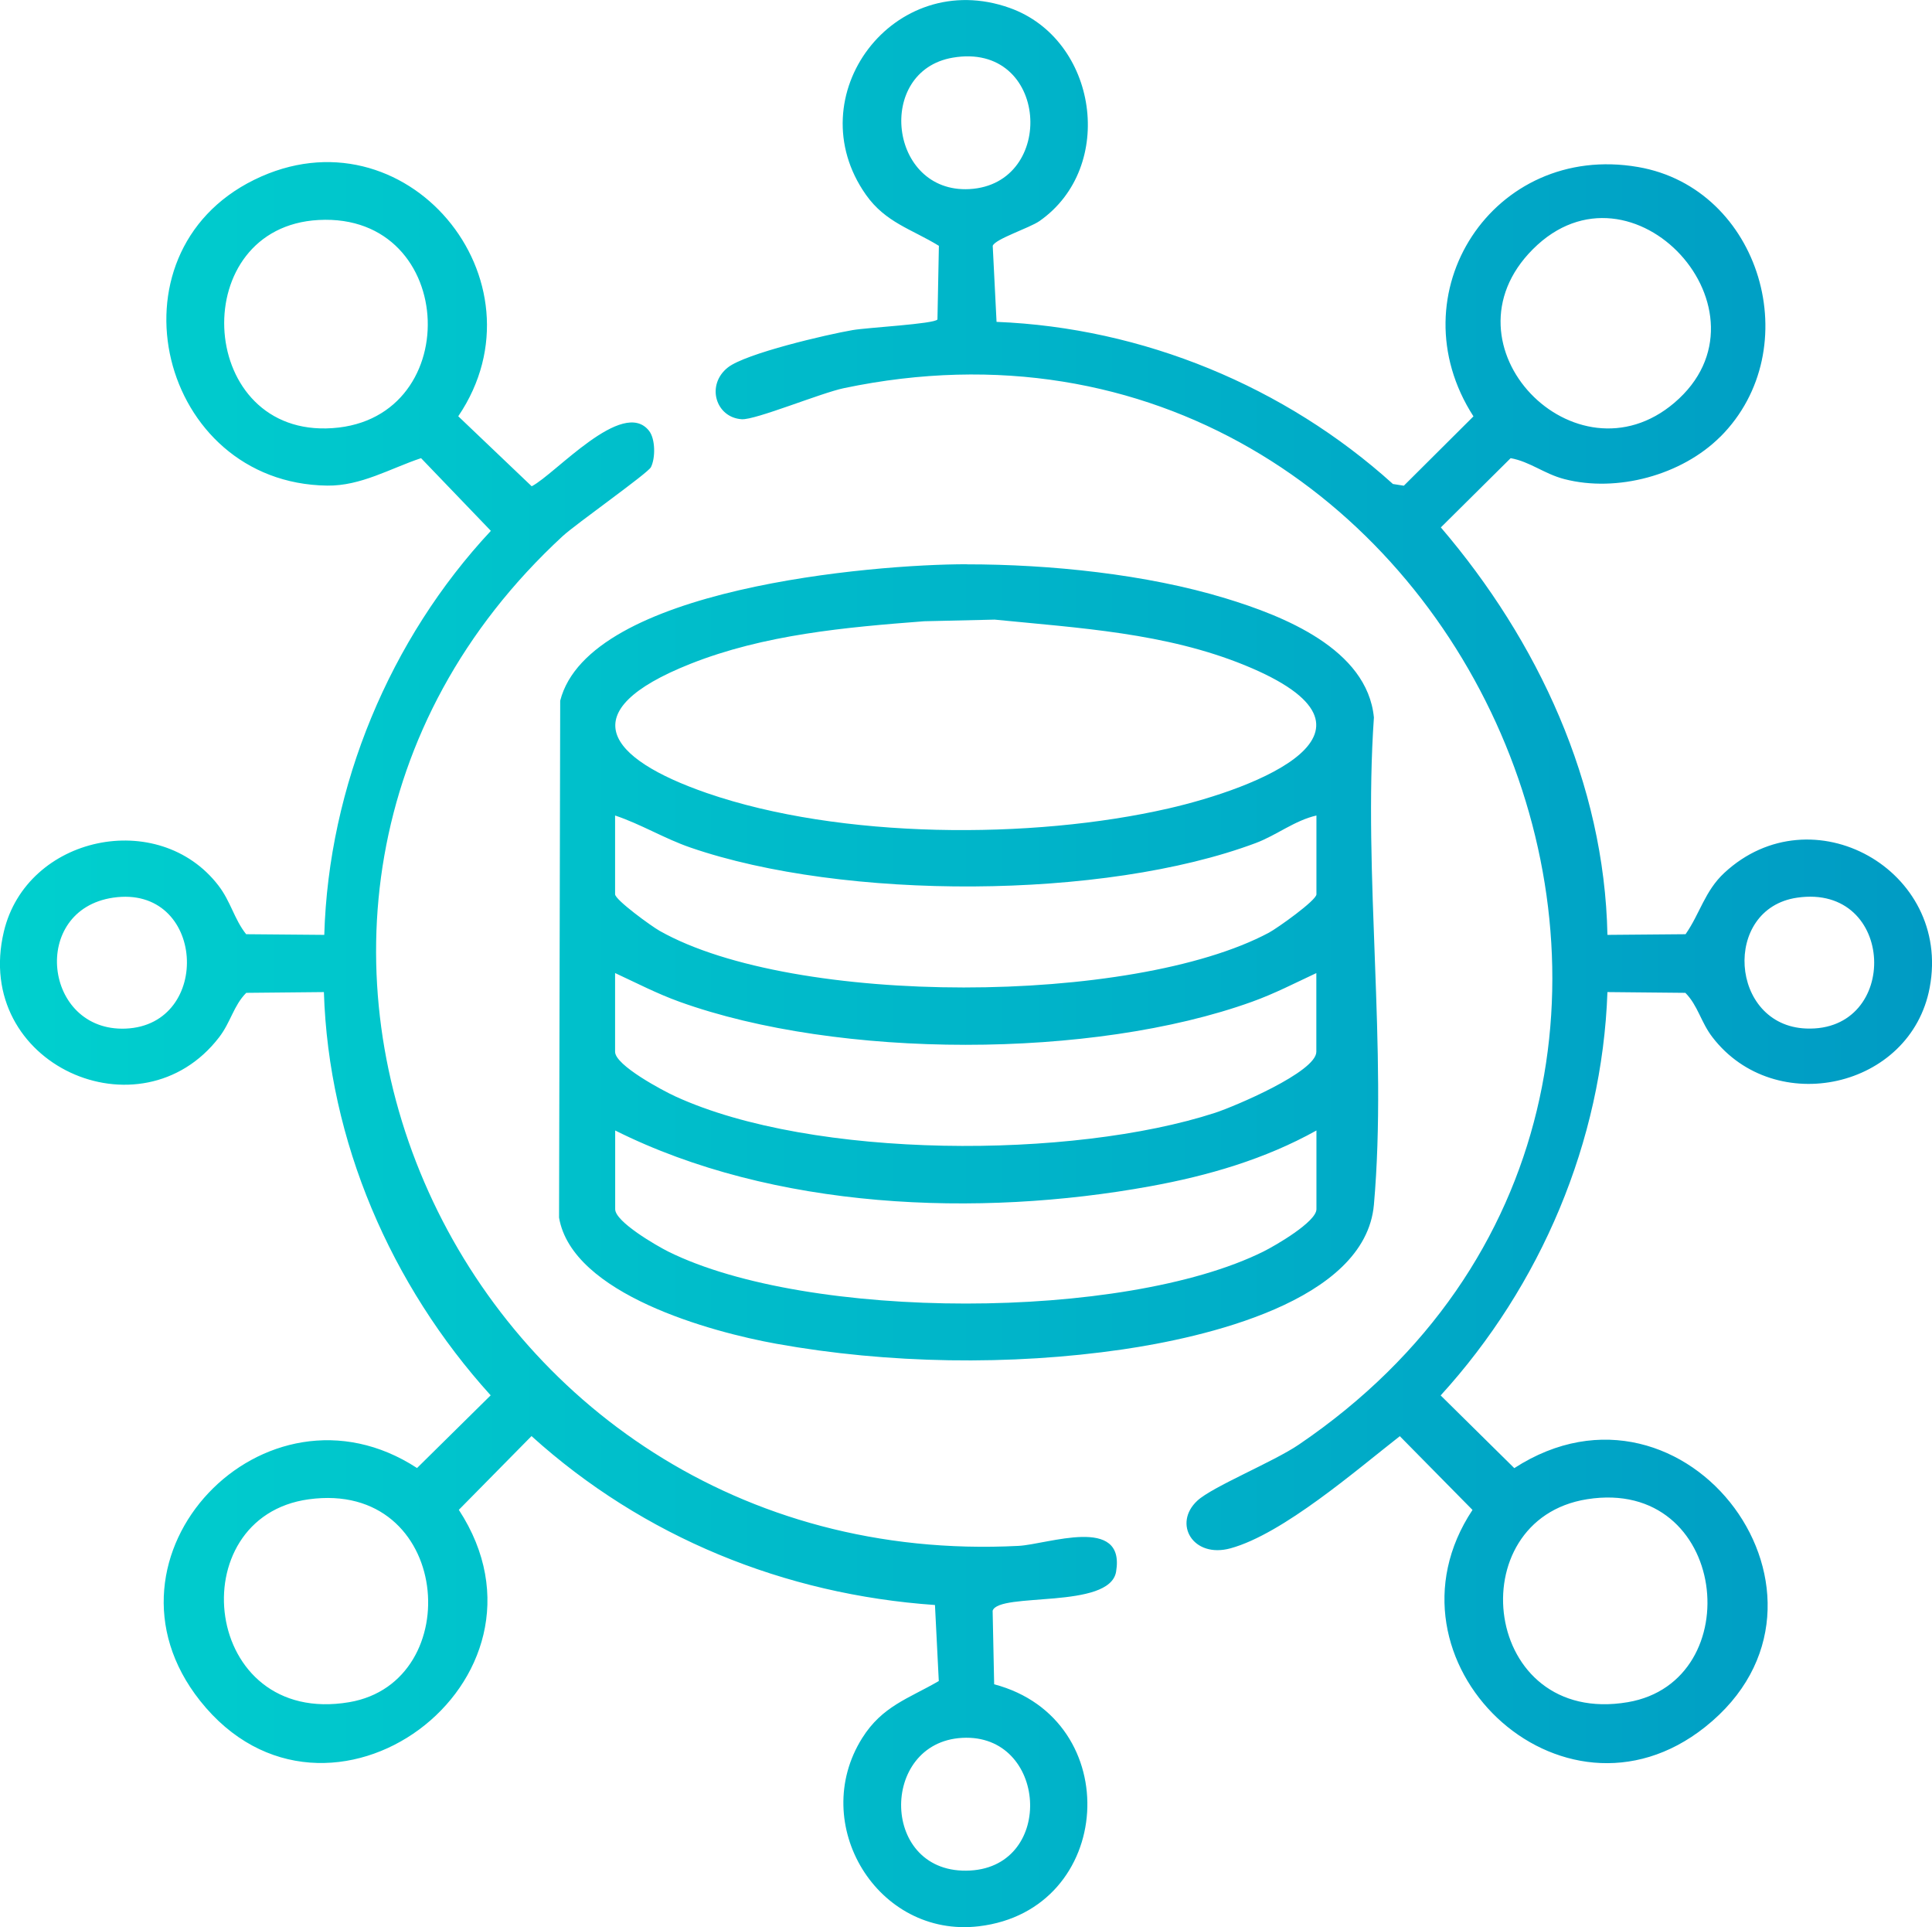 <?xml version="1.0" encoding="UTF-8"?>
<svg id="Layer_2" data-name="Layer 2" xmlns="http://www.w3.org/2000/svg" xmlns:xlink="http://www.w3.org/1999/xlink" viewBox="0 0 202.03 201.49">
  <defs>
    <style>
      .cls-1 {
        fill: url(#New_Gradient_Swatch_1);
      }
    </style>
    <linearGradient id="New_Gradient_Swatch_1" data-name="New Gradient Swatch 1" x1="0" y1="100.75" x2="202.03" y2="100.75" gradientUnits="userSpaceOnUse">
      <stop offset="0" stop-color="#00d0ce"/>
      <stop offset="1" stop-color="#009bc4"/>
    </linearGradient>
  </defs>
  <g id="Layer_1-2" data-name="Layer 1">
    <path id="MyebcW" class="cls-1" d="M179.89,45.66c-4.03,4.03-10.81,5.85-16.3,4.43-2.12-.55-3.58-1.82-5.62-2.19l-7.3,7.24c10.14,11.86,17.1,26.74,17.42,42.6l8.17-.07c1.51-2.16,2.01-4.52,4.06-6.42,9.14-8.47,23.78-.3,21.47,12-1.98,10.56-16.19,13.67-22.71,5.2-1.23-1.59-1.51-3.3-2.84-4.65l-8.15-.08c-.55,15.63-6.98,30.7-17.44,42.17l7.7,7.6c18-11.64,36.74,13.73,19.95,27.07-15.05,11.96-34.78-6.93-24.32-22.7l-7.6-7.71c-4.54,3.54-12.21,10.21-17.69,11.72-3.95,1.09-6.07-2.59-3.48-4.98,1.59-1.47,7.97-4.06,10.61-5.86,55.02-37.37,17.17-124.02-47.57-110.45-2.4.5-9.25,3.34-10.68,3.25-2.73-.17-3.77-3.58-1.46-5.41,1.86-1.47,10.37-3.45,13.05-3.91,1.56-.27,8.54-.64,8.87-1.11l.15-7.7c-2.85-1.75-5.58-2.43-7.63-5.34-7.26-10.3,2.92-23.85,15.04-19.53,9.19,3.28,11.18,16.64,3.11,22.28-1.03.72-4.65,1.88-4.89,2.59l.4,7.95c15.3.61,30.16,6.75,41.45,16.95l1.14.18,7.28-7.25c-8.25-12.81,2.08-28.68,17.21-26.07,12.85,2.21,17.78,19.04,8.6,28.21ZM99.62,6.03c-8.09,1.39-6.67,14.19,1.75,13.74,9.18-.5,8.32-15.47-1.75-13.74ZM160.29,26.06c-10.02,10.04,4.47,24.85,14.8,16.05,11.08-9.43-4.41-26.47-14.8-16.05ZM187.93,93.85c-7.87,1.14-7.08,13.37.94,13.68,9.86.39,9.4-15.18-.94-13.68ZM165.97,156.74c-13.47,2.13-11.01,23.81,4.25,21.22,12.75-2.17,10.5-23.55-4.25-21.22ZM33.9,103.72l-8.15.08c-1.33,1.34-1.61,3.05-2.84,4.65-8.19,10.64-25.8,2.85-22.51-11.04,2.38-10.05,16.2-12.95,22.44-4.83,1.29,1.67,1.65,3.52,2.9,5.09l8.17.07c.45-15.55,6.85-30.93,17.42-42.24l-7.3-7.6c-3.21,1.07-6.29,2.92-9.82,2.87-17.53-.24-23.42-24.2-7.63-31.97s30.95,10.53,21.34,24.72l7.68,7.32c2.46-1.26,9.52-9.29,12.27-5.8.67.85.68,2.84.2,3.8-.31.63-7.83,5.92-9.24,7.22-42.3,39.07-10.95,108.55,47.67,105.56,3.07-.16,11.21-3.23,10.21,2.7-.67,3.97-12.25,2.1-12.91,4.08l.16,7.69c13.83,3.65,12.63,23.62-1.61,25.3-10.6,1.25-17.83-10.7-12.19-19.68,2.1-3.34,4.82-4.11,8.01-5.96l-.4-7.95c-15.73-1.09-30.51-7.1-42.19-17.66l-7.6,7.71c11.7,17.9-13.77,36.71-27.06,19.96-11.98-15.1,6.77-34.71,22.69-24.33l7.7-7.6c-10.42-11.5-16.96-26.55-17.44-42.17ZM33.31,23c-13.72.75-12.83,22.06.79,21.79,14.65-.29,13.95-22.59-.79-21.79ZM11.83,93.85c-8.71,1.28-7.28,14.03,1.3,13.69,9.14-.37,8.35-15.1-1.3-13.69ZM32.28,156.75c-13.51,1.86-11.17,23.82,4.24,21.21,12.4-2.11,10.7-23.26-4.24-21.21ZM100.62,181.69c-8.72.47-8.59,14.41.85,13.87,8.9-.51,8.01-14.35-.85-13.87ZM101.08,59c8.69,0,18.78,1.02,27.1,3.56,5.97,1.82,14.79,5.27,15.49,12.45-1.14,16.44,1.43,34.72,0,50.94-.9,10.18-18,13.92-26.28,15.13-11.73,1.71-24.52,1.51-36.19-.59-6.84-1.23-21.37-5.18-22.74-13.19l.12-54.04c2.99-11.77,32.69-14.27,42.5-14.27ZM96.65,64.95c-8.24.63-16.74,1.39-24.47,4.46-12.44,4.94-8.72,9.88,1.73,13.5,13.94,4.82,33.99,4.89,48.29,1.61,9.11-2.09,24.85-8.07,7.97-14.97-8.31-3.39-17.32-3.89-26.16-4.77l-7.36.17ZM137.66,85.26c-2.28.52-4.18,2.07-6.35,2.88-15.88,5.95-43.09,5.99-59.11.47-2.73-.94-5.16-2.44-7.88-3.35v8.23c0,.59,3.82,3.36,4.66,3.83,14.05,7.94,49.5,7.78,63.71.19.88-.47,4.97-3.38,4.97-4.01v-8.23ZM137.66,101.73c-2.23,1.04-4.39,2.16-6.73,3-16.67,6.01-43.23,6-59.88,0-2.33-.84-4.49-1.96-6.73-3v8.23c0,1.42,5.02,4.08,6.31,4.67,14.4,6.6,41.5,6.57,56.44,1.71,1.99-.65,10.58-4.27,10.58-6.38v-8.23ZM137.66,118.19c-5.38,3-11.32,4.73-17.37,5.83-18.04,3.29-39.4,2.45-55.96-5.83v8.23c0,1.32,4.33,3.82,5.55,4.43,14.62,7.25,47.63,7.24,62.23,0,1.23-.61,5.55-3.11,5.55-4.43v-8.23Z"/>
  </g>
</svg>